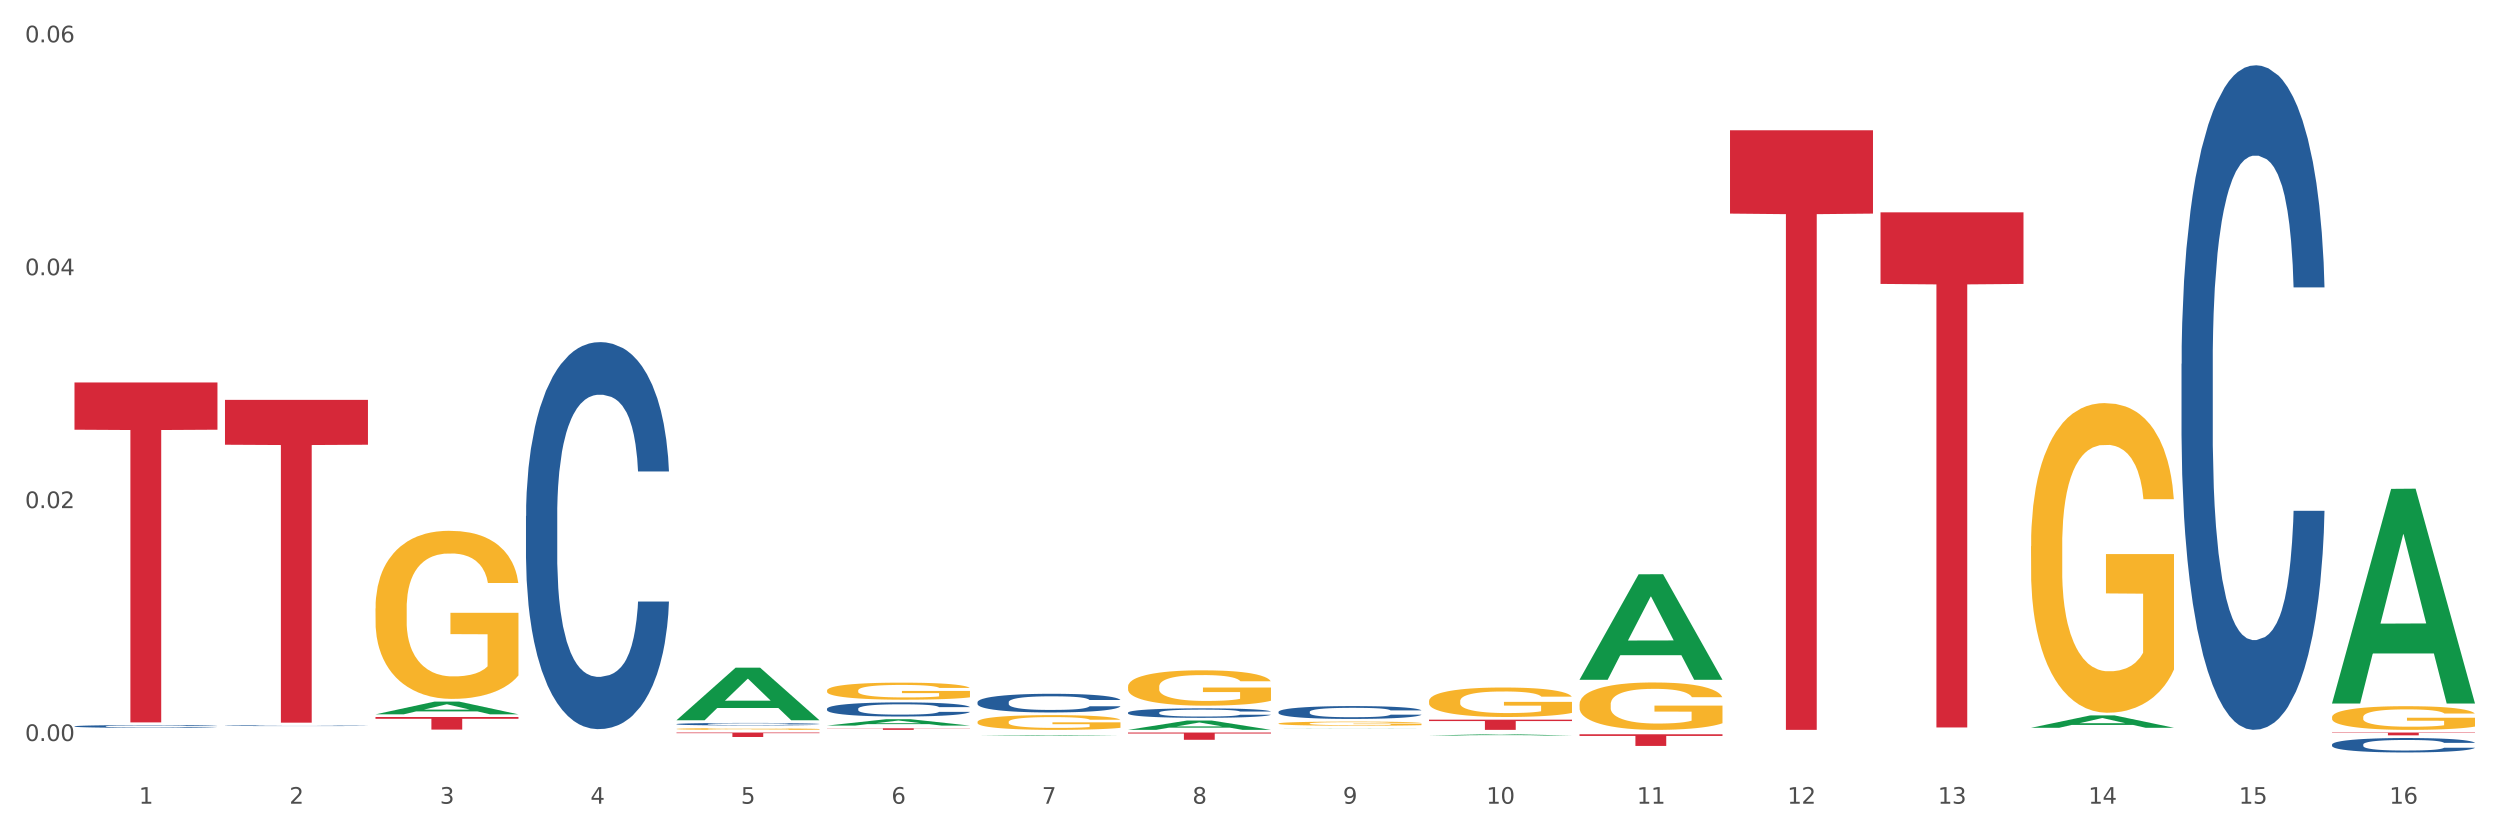 <?xml version="1.0" encoding="utf-8" standalone="no"?>
<!DOCTYPE svg PUBLIC "-//W3C//DTD SVG 1.1//EN"
  "http://www.w3.org/Graphics/SVG/1.1/DTD/svg11.dtd">
<svg xmlns:xlink="http://www.w3.org/1999/xlink" width="1080pt" height="360pt" viewBox="0 0 1080 360" xmlns="http://www.w3.org/2000/svg" version="1.1">
 <rect x="0" y="0" width="1080" height="360" fill="#333333" stroke="none"/>
 <defs>
  <style type="text/css">*{stroke-linejoin: round; stroke-linecap: butt}</style>
 </defs>
 <g id="figure_1">
  <g id="patch_1">
   <path d="M 0 360 
L 1080 360 
L 1080 0 
L 0 0 
z
" style="fill: #ffffff; stroke: #ffffff; stroke-linejoin: miter"/>
  </g>
  <g id="axes_1">
   <g id="matplotlib.axis_1">
    <g id="xtick_1">
     <g id="text_1">
      <!-- 1 -->
      <g style="fill: #4d4d4d" transform="translate(60.004 347.204) scale(0.096 -0.096)">
       <defs>
        <path id="DejaVuSans-31" d="M 794 531 
L 1825 531 
L 1825 4091 
L 703 3866 
L 703 4441 
L 1819 4666 
L 2450 4666 
L 2450 531 
L 3481 531 
L 3481 0 
L 794 0 
L 794 531 
z
" transform="scale(0.016)"/>
       </defs>
       <use xlink:href="#DejaVuSans-31"/>
      </g>
     </g>
    </g>
    <g id="xtick_2">
     <g id="text_2">
      <!-- 2 -->
      <g style="fill: #4d4d4d" transform="translate(125.021 347.204) scale(0.096 -0.096)">
       <defs>
        <path id="DejaVuSans-32" d="M 1228 531 
L 3431 531 
L 3431 0 
L 469 0 
L 469 531 
Q 828 903 1448 1529 
Q 2069 2156 2228 2338 
Q 2531 2678 2651 2914 
Q 2772 3150 2772 3378 
Q 2772 3750 2511 3984 
Q 2250 4219 1831 4219 
Q 1534 4219 1204 4116 
Q 875 4013 500 3803 
L 500 4441 
Q 881 4594 1212 4672 
Q 1544 4750 1819 4750 
Q 2544 4750 2975 4387 
Q 3406 4025 3406 3419 
Q 3406 3131 3298 2873 
Q 3191 2616 2906 2266 
Q 2828 2175 2409 1742 
Q 1991 1309 1228 531 
z
" transform="scale(0.016)"/>
       </defs>
       <use xlink:href="#DejaVuSans-32"/>
      </g>
     </g>
    </g>
    <g id="xtick_3">
     <g id="text_3">
      <!-- 3 -->
      <g style="fill: #4d4d4d" transform="translate(190.039 347.204) scale(0.096 -0.096)">
       <defs>
        <path id="DejaVuSans-33" d="M 2597 2516 
Q 3050 2419 3304 2112 
Q 3559 1806 3559 1356 
Q 3559 666 3084 287 
Q 2609 -91 1734 -91 
Q 1441 -91 1130 -33 
Q 819 25 488 141 
L 488 750 
Q 750 597 1062 519 
Q 1375 441 1716 441 
Q 2309 441 2620 675 
Q 2931 909 2931 1356 
Q 2931 1769 2642 2001 
Q 2353 2234 1838 2234 
L 1294 2234 
L 1294 2753 
L 1863 2753 
Q 2328 2753 2575 2939 
Q 2822 3125 2822 3475 
Q 2822 3834 2567 4026 
Q 2313 4219 1838 4219 
Q 1578 4219 1281 4162 
Q 984 4106 628 3988 
L 628 4550 
Q 988 4650 1302 4700 
Q 1616 4750 1894 4750 
Q 2613 4750 3031 4423 
Q 3450 4097 3450 3541 
Q 3450 3153 3228 2886 
Q 3006 2619 2597 2516 
z
" transform="scale(0.016)"/>
       </defs>
       <use xlink:href="#DejaVuSans-33"/>
      </g>
     </g>
    </g>
    <g id="xtick_4">
     <g id="text_4">
      <!-- 4 -->
      <g style="fill: #4d4d4d" transform="translate(255.056 347.204) scale(0.096 -0.096)">
       <defs>
        <path id="DejaVuSans-34" d="M 2419 4116 
L 825 1625 
L 2419 1625 
L 2419 4116 
z
M 2253 4666 
L 3047 4666 
L 3047 1625 
L 3713 1625 
L 3713 1100 
L 3047 1100 
L 3047 0 
L 2419 0 
L 2419 1100 
L 313 1100 
L 313 1709 
L 2253 4666 
z
" transform="scale(0.016)"/>
       </defs>
       <use xlink:href="#DejaVuSans-34"/>
      </g>
     </g>
    </g>
    <g id="xtick_5">
     <g id="text_5">
      <!-- 5 -->
      <g style="fill: #4d4d4d" transform="translate(320.073 347.204) scale(0.096 -0.096)">
       <defs>
        <path id="DejaVuSans-35" d="M 691 4666 
L 3169 4666 
L 3169 4134 
L 1269 4134 
L 1269 2991 
Q 1406 3038 1543 3061 
Q 1681 3084 1819 3084 
Q 2600 3084 3056 2656 
Q 3513 2228 3513 1497 
Q 3513 744 3044 326 
Q 2575 -91 1722 -91 
Q 1428 -91 1123 -41 
Q 819 9 494 109 
L 494 744 
Q 775 591 1075 516 
Q 1375 441 1709 441 
Q 2250 441 2565 725 
Q 2881 1009 2881 1497 
Q 2881 1984 2565 2268 
Q 2250 2553 1709 2553 
Q 1456 2553 1204 2497 
Q 953 2441 691 2322 
L 691 4666 
z
" transform="scale(0.016)"/>
       </defs>
       <use xlink:href="#DejaVuSans-35"/>
      </g>
     </g>
    </g>
    <g id="xtick_6">
     <g id="text_6">
      <!-- 6 -->
      <g style="fill: #4d4d4d" transform="translate(385.09 347.204) scale(0.096 -0.096)">
       <defs>
        <path id="DejaVuSans-36" d="M 2113 2584 
Q 1688 2584 1439 2293 
Q 1191 2003 1191 1497 
Q 1191 994 1439 701 
Q 1688 409 2113 409 
Q 2538 409 2786 701 
Q 3034 994 3034 1497 
Q 3034 2003 2786 2293 
Q 2538 2584 2113 2584 
z
M 3366 4563 
L 3366 3988 
Q 3128 4100 2886 4159 
Q 2644 4219 2406 4219 
Q 1781 4219 1451 3797 
Q 1122 3375 1075 2522 
Q 1259 2794 1537 2939 
Q 1816 3084 2150 3084 
Q 2853 3084 3261 2657 
Q 3669 2231 3669 1497 
Q 3669 778 3244 343 
Q 2819 -91 2113 -91 
Q 1303 -91 875 529 
Q 447 1150 447 2328 
Q 447 3434 972 4092 
Q 1497 4750 2381 4750 
Q 2619 4750 2861 4703 
Q 3103 4656 3366 4563 
z
" transform="scale(0.016)"/>
       </defs>
       <use xlink:href="#DejaVuSans-36"/>
      </g>
     </g>
    </g>
    <g id="xtick_7">
     <g id="text_7">
      <!-- 7 -->
      <g style="fill: #4d4d4d" transform="translate(450.108 347.204) scale(0.096 -0.096)">
       <defs>
        <path id="DejaVuSans-37" d="M 525 4666 
L 3525 4666 
L 3525 4397 
L 1831 0 
L 1172 0 
L 2766 4134 
L 525 4134 
L 525 4666 
z
" transform="scale(0.016)"/>
       </defs>
       <use xlink:href="#DejaVuSans-37"/>
      </g>
     </g>
    </g>
    <g id="xtick_8">
     <g id="text_8">
      <!-- 8 -->
      <g style="fill: #4d4d4d" transform="translate(515.125 347.204) scale(0.096 -0.096)">
       <defs>
        <path id="DejaVuSans-38" d="M 2034 2216 
Q 1584 2216 1326 1975 
Q 1069 1734 1069 1313 
Q 1069 891 1326 650 
Q 1584 409 2034 409 
Q 2484 409 2743 651 
Q 3003 894 3003 1313 
Q 3003 1734 2745 1975 
Q 2488 2216 2034 2216 
z
M 1403 2484 
Q 997 2584 770 2862 
Q 544 3141 544 3541 
Q 544 4100 942 4425 
Q 1341 4750 2034 4750 
Q 2731 4750 3128 4425 
Q 3525 4100 3525 3541 
Q 3525 3141 3298 2862 
Q 3072 2584 2669 2484 
Q 3125 2378 3379 2068 
Q 3634 1759 3634 1313 
Q 3634 634 3220 271 
Q 2806 -91 2034 -91 
Q 1263 -91 848 271 
Q 434 634 434 1313 
Q 434 1759 690 2068 
Q 947 2378 1403 2484 
z
M 1172 3481 
Q 1172 3119 1398 2916 
Q 1625 2713 2034 2713 
Q 2441 2713 2670 2916 
Q 2900 3119 2900 3481 
Q 2900 3844 2670 4047 
Q 2441 4250 2034 4250 
Q 1625 4250 1398 4047 
Q 1172 3844 1172 3481 
z
" transform="scale(0.016)"/>
       </defs>
       <use xlink:href="#DejaVuSans-38"/>
      </g>
     </g>
    </g>
    <g id="xtick_9">
     <g id="text_9">
      <!-- 9 -->
      <g style="fill: #4d4d4d" transform="translate(580.142 347.204) scale(0.096 -0.096)">
       <defs>
        <path id="DejaVuSans-39" d="M 703 97 
L 703 672 
Q 941 559 1184 500 
Q 1428 441 1663 441 
Q 2288 441 2617 861 
Q 2947 1281 2994 2138 
Q 2813 1869 2534 1725 
Q 2256 1581 1919 1581 
Q 1219 1581 811 2004 
Q 403 2428 403 3163 
Q 403 3881 828 4315 
Q 1253 4750 1959 4750 
Q 2769 4750 3195 4129 
Q 3622 3509 3622 2328 
Q 3622 1225 3098 567 
Q 2575 -91 1691 -91 
Q 1453 -91 1209 -44 
Q 966 3 703 97 
z
M 1959 2075 
Q 2384 2075 2632 2365 
Q 2881 2656 2881 3163 
Q 2881 3666 2632 3958 
Q 2384 4250 1959 4250 
Q 1534 4250 1286 3958 
Q 1038 3666 1038 3163 
Q 1038 2656 1286 2365 
Q 1534 2075 1959 2075 
z
" transform="scale(0.016)"/>
       </defs>
       <use xlink:href="#DejaVuSans-39"/>
      </g>
     </g>
    </g>
    <g id="xtick_10">
     <g id="text_10">
      <!-- 10 -->
      <g style="fill: #4d4d4d" transform="translate(642.105 347.204) scale(0.096 -0.096)">
       <defs>
        <path id="DejaVuSans-30" d="M 2034 4250 
Q 1547 4250 1301 3770 
Q 1056 3291 1056 2328 
Q 1056 1369 1301 889 
Q 1547 409 2034 409 
Q 2525 409 2770 889 
Q 3016 1369 3016 2328 
Q 3016 3291 2770 3770 
Q 2525 4250 2034 4250 
z
M 2034 4750 
Q 2819 4750 3233 4129 
Q 3647 3509 3647 2328 
Q 3647 1150 3233 529 
Q 2819 -91 2034 -91 
Q 1250 -91 836 529 
Q 422 1150 422 2328 
Q 422 3509 836 4129 
Q 1250 4750 2034 4750 
z
" transform="scale(0.016)"/>
       </defs>
       <use xlink:href="#DejaVuSans-31"/>
       <use xlink:href="#DejaVuSans-30" transform="translate(63.623 0)"/>
      </g>
     </g>
    </g>
    <g id="xtick_11">
     <g id="text_11">
      <!-- 11 -->
      <g style="fill: #4d4d4d" transform="translate(707.123 347.204) scale(0.096 -0.096)">
       <use xlink:href="#DejaVuSans-31"/>
       <use xlink:href="#DejaVuSans-31" transform="translate(63.623 0)"/>
      </g>
     </g>
    </g>
    <g id="xtick_12">
     <g id="text_12">
      <!-- 12 -->
      <g style="fill: #4d4d4d" transform="translate(772.14 347.204) scale(0.096 -0.096)">
       <use xlink:href="#DejaVuSans-31"/>
       <use xlink:href="#DejaVuSans-32" transform="translate(63.623 0)"/>
      </g>
     </g>
    </g>
    <g id="xtick_13">
     <g id="text_13">
      <!-- 13 -->
      <g style="fill: #4d4d4d" transform="translate(837.157 347.204) scale(0.096 -0.096)">
       <use xlink:href="#DejaVuSans-31"/>
       <use xlink:href="#DejaVuSans-33" transform="translate(63.623 0)"/>
      </g>
     </g>
    </g>
    <g id="xtick_14">
     <g id="text_14">
      <!-- 14 -->
      <g style="fill: #4d4d4d" transform="translate(902.174 347.204) scale(0.096 -0.096)">
       <use xlink:href="#DejaVuSans-31"/>
       <use xlink:href="#DejaVuSans-34" transform="translate(63.623 0)"/>
      </g>
     </g>
    </g>
    <g id="xtick_15">
     <g id="text_15">
      <!-- 15 -->
      <g style="fill: #4d4d4d" transform="translate(967.192 347.204) scale(0.096 -0.096)">
       <use xlink:href="#DejaVuSans-31"/>
       <use xlink:href="#DejaVuSans-35" transform="translate(63.623 0)"/>
      </g>
     </g>
    </g>
    <g id="xtick_16">
     <g id="text_16">
      <!-- 16 -->
      <g style="fill: #4d4d4d" transform="translate(1032.209 347.204) scale(0.096 -0.096)">
       <use xlink:href="#DejaVuSans-31"/>
       <use xlink:href="#DejaVuSans-36" transform="translate(63.623 0)"/>
      </g>
     </g>
    </g>
    <g id="xtick_17"/>
    <g id="xtick_18"/>
    <g id="xtick_19"/>
    <g id="xtick_20"/>
    <g id="xtick_21"/>
    <g id="xtick_22"/>
    <g id="xtick_23"/>
    <g id="xtick_24"/>
    <g id="xtick_25"/>
    <g id="xtick_26"/>
    <g id="xtick_27"/>
    <g id="xtick_28"/>
    <g id="xtick_29"/>
    <g id="xtick_30"/>
    <g id="xtick_31"/>
   </g>
   <g id="matplotlib.axis_2">
    <g id="ytick_1">
     <g id="text_17">
      <!-- 0.00 -->
      <g style="fill: #4d4d4d" transform="translate(10.8 320.108) scale(0.096 -0.096)">
       <defs>
        <path id="DejaVuSans-2e" d="M 684 794 
L 1344 794 
L 1344 0 
L 684 0 
L 684 794 
z
" transform="scale(0.016)"/>
       </defs>
       <use xlink:href="#DejaVuSans-30"/>
       <use xlink:href="#DejaVuSans-2e" transform="translate(63.623 0)"/>
       <use xlink:href="#DejaVuSans-30" transform="translate(95.41 0)"/>
       <use xlink:href="#DejaVuSans-30" transform="translate(159.033 0)"/>
      </g>
     </g>
    </g>
    <g id="ytick_2">
     <g id="text_18">
      <!-- 0.02 -->
      <g style="fill: #4d4d4d" transform="translate(10.8 219.502) scale(0.096 -0.096)">
       <use xlink:href="#DejaVuSans-30"/>
       <use xlink:href="#DejaVuSans-2e" transform="translate(63.623 0)"/>
       <use xlink:href="#DejaVuSans-30" transform="translate(95.41 0)"/>
       <use xlink:href="#DejaVuSans-32" transform="translate(159.033 0)"/>
      </g>
     </g>
    </g>
    <g id="ytick_3">
     <g id="text_19">
      <!-- 0.04 -->
      <g style="fill: #4d4d4d" transform="translate(10.8 118.896) scale(0.096 -0.096)">
       <use xlink:href="#DejaVuSans-30"/>
       <use xlink:href="#DejaVuSans-2e" transform="translate(63.623 0)"/>
       <use xlink:href="#DejaVuSans-30" transform="translate(95.41 0)"/>
       <use xlink:href="#DejaVuSans-34" transform="translate(159.033 0)"/>
      </g>
     </g>
    </g>
    <g id="ytick_4">
     <g id="text_20">
      <!-- 0.06 -->
      <g style="fill: #4d4d4d" transform="translate(10.8 18.289) scale(0.096 -0.096)">
       <use xlink:href="#DejaVuSans-30"/>
       <use xlink:href="#DejaVuSans-2e" transform="translate(63.623 0)"/>
       <use xlink:href="#DejaVuSans-30" transform="translate(95.41 0)"/>
       <use xlink:href="#DejaVuSans-36" transform="translate(159.033 0)"/>
      </g>
     </g>
    </g>
    <g id="ytick_5"/>
    <g id="ytick_6"/>
    <g id="ytick_7"/>
   </g>
   <g id="PolyCollection_1">
    <path d="M 162.209 308.591 
L 162.273 308.586 
L 187.744 303.086 
L 198.314 303.081 
L 223.976 308.601 
L 211.75 308.601 
L 206.21 307.316 
L 179.912 307.316 
L 179.721 307.336 
L 174.372 308.601 
L 162.209 308.601 
L 162.209 308.591 
L 183.223 306.549 
L 202.899 306.543 
L 193.156 304.258 
L 193.029 304.247 
L 192.902 304.263 
L 183.159 306.543 
L 183.223 306.549 
L 162.209 308.591 
z
" clip-path="url(#p013f143add)" style="fill: #109648"/>
    <path d="M 747.365 56.279 
L 809.131 56.279 
L 809.131 92.276 
L 784.834 92.519 
L 784.834 315.308 
L 771.515 315.308 
L 771.515 92.519 
L 747.365 92.276 
L 747.365 56.523 
L 747.365 56.279 
z
" clip-path="url(#p013f143add)" style="fill: #d62839"/>
    <path d="M 682.347 317.209 
L 744.114 317.209 
L 744.114 317.909 
L 719.817 317.913 
L 719.817 322.242 
L 706.498 322.242 
L 706.498 317.913 
L 682.347 317.909 
L 682.347 317.214 
L 682.347 317.209 
z
" clip-path="url(#p013f143add)" style="fill: #d62839"/>
    <path d="M 617.33 310.894 
L 679.097 310.894 
L 679.097 311.508 
L 654.8 311.512 
L 654.8 315.308 
L 641.481 315.308 
L 641.481 311.512 
L 617.33 311.508 
L 617.33 310.899 
L 617.33 310.894 
z
" clip-path="url(#p013f143add)" style="fill: #d62839"/>
    <path d="M 487.296 316.461 
L 549.062 316.461 
L 549.062 316.898 
L 524.765 316.901 
L 524.765 319.604 
L 511.446 319.604 
L 511.446 316.901 
L 487.296 316.898 
L 487.296 316.464 
L 487.296 316.461 
z
" clip-path="url(#p013f143add)" style="fill: #d62839"/>
    <path d="M 357.261 314.607 
L 419.028 314.607 
L 419.028 314.704 
L 394.731 314.705 
L 394.731 315.308 
L 381.412 315.308 
L 381.412 314.705 
L 357.261 314.704 
L 357.261 314.608 
L 357.261 314.607 
z
" clip-path="url(#p013f143add)" style="fill: #d62839"/>
    <path d="M 162.209 262.864 
L 162.282 262.797 
L 162.282 260.41 
L 162.428 258.354 
L 163.157 253.38 
L 164.251 249.268 
L 165.054 247.079 
L 165.856 245.288 
L 166.804 243.498 
L 167.97 241.641 
L 170.085 238.921 
L 171.398 237.528 
L 173.002 236.069 
L 175.919 233.947 
L 178.034 232.753 
L 180.222 231.758 
L 183.795 230.565 
L 186.128 230.034 
L 188.608 229.636 
L 191.598 229.371 
L 193.858 229.304 
L 198.817 229.503 
L 203.047 230.1 
L 205.089 230.565 
L 207.714 231.36 
L 209.099 231.891 
L 211.36 232.952 
L 213.694 234.345 
L 215.298 235.539 
L 217.704 237.794 
L 219.528 240.049 
L 221.205 242.834 
L 222.08 244.758 
L 222.736 246.548 
L 223.32 248.604 
L 223.903 251.854 
L 210.777 251.854 
L 210.266 249.533 
L 209.464 247.344 
L 208.297 245.222 
L 207.276 243.895 
L 205.526 242.237 
L 203.922 241.176 
L 202.245 240.38 
L 200.203 239.717 
L 198.598 239.386 
L 196.338 239.12 
L 191.889 239.187 
L 188.9 239.717 
L 186.858 240.38 
L 185.545 240.977 
L 184.378 241.641 
L 183.066 242.569 
L 181.534 243.962 
L 180.44 245.222 
L 179.347 246.814 
L 178.471 248.405 
L 177.669 250.262 
L 177.013 252.252 
L 176.503 254.308 
L 176.065 256.828 
L 175.7 261.007 
L 175.7 270.093 
L 175.846 272.149 
L 176.211 274.868 
L 176.648 276.924 
L 177.378 279.378 
L 178.034 281.036 
L 179.274 283.424 
L 180.659 285.414 
L 181.753 286.674 
L 182.847 287.735 
L 184.743 289.194 
L 186.858 290.388 
L 188.681 291.117 
L 191.16 291.781 
L 192.837 292.046 
L 194.296 292.179 
L 197.869 292.179 
L 200.422 291.98 
L 203.266 291.515 
L 205.453 290.918 
L 207.276 290.189 
L 209.318 288.995 
L 210.631 287.868 
L 210.631 274.006 
L 194.588 273.94 
L 194.588 264.721 
L 223.976 264.721 
L 223.976 291.781 
L 222.736 293.173 
L 221.351 294.433 
L 219.892 295.561 
L 217.704 296.954 
L 215.079 298.28 
L 212.746 299.209 
L 210.266 300.005 
L 207.349 300.734 
L 203.557 301.397 
L 201.224 301.663 
L 198.307 301.862 
L 194.879 301.928 
L 191.889 301.795 
L 188.972 301.464 
L 185.91 300.867 
L 182.92 300.005 
L 180.659 299.142 
L 178.399 298.081 
L 175.992 296.688 
L 174.096 295.362 
L 172.638 294.168 
L 171.033 292.643 
L 169.283 290.653 
L 167.97 288.862 
L 166.804 287.005 
L 165.564 284.618 
L 164.689 282.562 
L 163.814 279.975 
L 163.303 278.052 
L 162.72 275.067 
L 162.282 270.889 
L 162.209 262.864 
z
" clip-path="url(#p013f143add)" style="fill: #f7b32b"/>
    <path d="M 162.209 309.754 
L 223.976 309.754 
L 223.976 310.509 
L 199.679 310.514 
L 199.679 315.183 
L 186.36 315.183 
L 186.36 310.514 
L 162.209 310.509 
L 162.209 309.759 
L 162.209 309.754 
z
" clip-path="url(#p013f143add)" style="fill: #d62839"/>
    <path d="M 97.192 172.75 
L 158.959 172.75 
L 158.959 192.126 
L 134.662 192.257 
L 134.662 312.182 
L 121.343 312.182 
L 121.343 192.257 
L 97.192 192.126 
L 97.192 172.881 
L 97.192 172.75 
z
" clip-path="url(#p013f143add)" style="fill: #d62839"/>
    <path d="M 32.175 165.225 
L 93.941 165.225 
L 93.941 185.633 
L 69.645 185.771 
L 69.645 312.084 
L 56.325 312.084 
L 56.325 185.771 
L 32.175 185.633 
L 32.175 165.363 
L 32.175 165.225 
z
" clip-path="url(#p013f143add)" style="fill: #d62839"/>
    <path d="M 32.175 313.769 
L 32.248 313.768 
L 32.248 313.738 
L 32.467 313.697 
L 33.27 313.621 
L 34.292 313.564 
L 36.045 313.497 
L 36.994 313.469 
L 38.235 313.437 
L 40.79 313.387 
L 43.711 313.343 
L 45.755 313.32 
L 47.288 313.304 
L 50.72 313.277 
L 52.691 313.266 
L 54.735 313.256 
L 56.487 313.249 
L 59.408 313.242 
L 61.744 313.239 
L 64.445 313.237 
L 66.709 313.239 
L 69.702 313.243 
L 74.083 313.256 
L 75.762 313.263 
L 78.025 313.276 
L 80.362 313.294 
L 82.26 313.311 
L 84.45 313.336 
L 86.713 313.368 
L 88.904 313.409 
L 90.437 313.447 
L 91.678 313.487 
L 92.773 313.536 
L 93.576 313.589 
L 93.941 313.633 
L 80.581 313.633 
L 80.216 313.593 
L 79.485 313.55 
L 78.755 313.521 
L 77.952 313.497 
L 76.711 313.47 
L 75.616 313.453 
L 73.791 313.432 
L 72.111 313.419 
L 70.724 313.411 
L 69.045 313.405 
L 65.468 313.398 
L 62.912 313.398 
L 61.306 313.401 
L 59.335 313.406 
L 57.655 313.414 
L 55.684 313.427 
L 54.151 313.441 
L 52.618 313.459 
L 51.742 313.472 
L 50.427 313.496 
L 49.551 313.515 
L 48.383 313.549 
L 47.726 313.572 
L 46.558 313.634 
L 46.047 313.679 
L 45.828 313.711 
L 45.682 313.745 
L 45.682 313.914 
L 46.12 313.989 
L 46.485 314.022 
L 47.069 314.059 
L 48.164 314.106 
L 49.77 314.153 
L 51.45 314.186 
L 52.837 314.207 
L 54.151 314.222 
L 55.465 314.234 
L 57.071 314.244 
L 58.386 314.251 
L 60.357 314.257 
L 62.693 314.261 
L 64.518 314.261 
L 68.242 314.255 
L 69.921 314.25 
L 71.527 314.242 
L 73.28 314.23 
L 74.667 314.217 
L 75.47 314.208 
L 76.784 314.187 
L 77.806 314.166 
L 78.682 314.141 
L 79.266 314.119 
L 79.923 314.087 
L 80.435 314.05 
L 80.581 314.031 
L 93.941 314.031 
L 93.649 314.069 
L 93.138 314.107 
L 92.116 314.158 
L 91.313 314.187 
L 90.072 314.223 
L 88.758 314.253 
L 86.932 314.287 
L 85.253 314.311 
L 83.501 314.333 
L 81.603 314.353 
L 78.171 314.38 
L 76.93 314.387 
L 74.302 314.4 
L 72.257 314.408 
L 69.264 314.415 
L 66.198 314.42 
L 62.985 314.421 
L 60.138 314.418 
L 56.998 314.412 
L 55.027 314.405 
L 52.837 314.396 
L 50.281 314.381 
L 47.872 314.362 
L 45.609 314.341 
L 43.492 314.316 
L 41.52 314.288 
L 38.965 314.241 
L 37.067 314.196 
L 35.679 314.154 
L 34.73 314.118 
L 33.781 314.073 
L 33.27 314.041 
L 32.467 313.966 
L 32.175 313.895 
L 32.175 313.769 
z
" clip-path="url(#p013f143add)" style="fill: #255c99"/>
    <path d="M 97.192 313.487 
L 97.265 313.487 
L 97.265 313.478 
L 97.484 313.466 
L 98.287 313.445 
L 99.31 313.428 
L 101.062 313.409 
L 102.011 313.401 
L 103.252 313.392 
L 105.807 313.378 
L 108.728 313.366 
L 110.772 313.359 
L 112.305 313.354 
L 115.737 313.347 
L 117.708 313.343 
L 119.752 313.341 
L 121.505 313.339 
L 124.425 313.337 
L 126.761 313.336 
L 129.463 313.335 
L 131.726 313.336 
L 134.719 313.337 
L 139.1 313.341 
L 140.779 313.343 
L 143.042 313.346 
L 145.379 313.351 
L 147.277 313.356 
L 149.467 313.363 
L 151.731 313.373 
L 153.921 313.384 
L 155.454 313.395 
L 156.695 313.407 
L 157.79 313.42 
L 158.594 313.436 
L 158.959 313.448 
L 145.598 313.448 
L 145.233 313.437 
L 144.503 313.424 
L 143.773 313.416 
L 142.969 313.409 
L 141.728 313.402 
L 140.633 313.397 
L 138.808 313.391 
L 137.129 313.387 
L 135.741 313.385 
L 134.062 313.383 
L 130.485 313.381 
L 127.929 313.381 
L 126.323 313.382 
L 124.352 313.383 
L 122.673 313.386 
L 120.701 313.389 
L 119.168 313.393 
L 117.635 313.399 
L 116.759 313.402 
L 115.445 313.409 
L 114.569 313.415 
L 113.4 313.424 
L 112.743 313.431 
L 111.575 313.449 
L 111.064 313.461 
L 110.845 313.47 
L 110.699 313.48 
L 110.699 313.528 
L 111.137 313.55 
L 111.502 313.559 
L 112.086 313.57 
L 113.181 313.583 
L 114.788 313.597 
L 116.467 313.606 
L 117.854 313.612 
L 119.168 313.616 
L 120.482 313.62 
L 122.089 313.623 
L 123.403 313.625 
L 125.374 313.626 
L 127.71 313.627 
L 129.536 313.627 
L 133.259 313.626 
L 134.938 313.624 
L 136.545 313.622 
L 138.297 313.619 
L 139.684 313.615 
L 140.487 313.612 
L 141.801 313.606 
L 142.823 313.6 
L 143.7 313.593 
L 144.284 313.587 
L 144.941 313.578 
L 145.452 313.567 
L 145.598 313.562 
L 158.959 313.562 
L 158.667 313.573 
L 158.156 313.584 
L 157.133 313.598 
L 156.33 313.606 
L 155.089 313.617 
L 153.775 313.625 
L 151.95 313.635 
L 150.27 313.642 
L 148.518 313.648 
L 146.62 313.654 
L 143.188 313.661 
L 141.947 313.664 
L 139.319 313.667 
L 137.275 313.669 
L 134.281 313.672 
L 131.215 313.673 
L 128.002 313.673 
L 125.155 313.672 
L 122.016 313.671 
L 120.044 313.669 
L 117.854 313.666 
L 115.299 313.662 
L 112.889 313.656 
L 110.626 313.65 
L 108.509 313.643 
L 106.538 313.635 
L 103.982 313.622 
L 102.084 313.609 
L 100.697 313.597 
L 99.748 313.587 
L 98.798 313.574 
L 98.287 313.565 
L 97.484 313.543 
L 97.192 313.523 
L 97.192 313.487 
z
" clip-path="url(#p013f143add)" style="fill: #255c99"/>
    <path d="M 227.227 222.917 
L 227.3 222.764 
L 227.3 218.488 
L 227.519 212.686 
L 228.322 201.997 
L 229.344 193.904 
L 231.096 184.437 
L 232.045 180.467 
L 233.287 176.039 
L 235.842 168.862 
L 238.762 162.754 
L 240.807 159.395 
L 242.34 157.257 
L 245.771 153.44 
L 247.743 151.76 
L 249.787 150.386 
L 251.539 149.469 
L 254.459 148.401 
L 256.796 147.942 
L 259.497 147.79 
L 261.76 147.942 
L 264.754 148.553 
L 269.134 150.386 
L 270.814 151.454 
L 273.077 153.287 
L 275.413 155.73 
L 277.312 158.173 
L 279.502 161.685 
L 281.765 166.266 
L 283.955 172.069 
L 285.489 177.413 
L 286.73 183.063 
L 287.825 189.934 
L 288.628 197.416 
L 288.993 203.677 
L 275.632 203.677 
L 275.267 198.027 
L 274.537 191.919 
L 273.807 187.796 
L 273.004 184.437 
L 271.763 180.62 
L 270.668 178.176 
L 268.842 175.275 
L 267.163 173.443 
L 265.776 172.374 
L 264.097 171.458 
L 260.519 170.542 
L 257.964 170.542 
L 256.358 170.847 
L 254.386 171.61 
L 252.707 172.679 
L 250.736 174.512 
L 249.203 176.497 
L 247.669 179.093 
L 246.793 180.925 
L 245.479 184.284 
L 244.603 187.033 
L 243.435 191.766 
L 242.778 195.126 
L 241.61 203.829 
L 241.099 210.243 
L 240.88 214.671 
L 240.734 219.557 
L 240.734 243.378 
L 241.172 254.067 
L 241.537 258.648 
L 242.121 263.839 
L 243.216 270.558 
L 244.822 277.124 
L 246.501 281.857 
L 247.889 284.759 
L 249.203 286.896 
L 250.517 288.576 
L 252.123 290.103 
L 253.437 291.019 
L 255.409 291.935 
L 257.745 292.393 
L 259.57 292.393 
L 263.294 291.63 
L 264.973 290.867 
L 266.579 289.798 
L 268.331 288.118 
L 269.718 286.286 
L 270.522 284.911 
L 271.836 282.01 
L 272.858 278.956 
L 273.734 275.444 
L 274.318 272.39 
L 274.975 267.809 
L 275.486 262.618 
L 275.632 259.869 
L 288.993 259.869 
L 288.701 265.366 
L 288.19 270.711 
L 287.168 277.887 
L 286.365 282.01 
L 285.124 287.049 
L 283.809 291.325 
L 281.984 296.058 
L 280.305 299.57 
L 278.553 302.624 
L 276.654 305.373 
L 273.223 309.19 
L 271.982 310.259 
L 269.353 312.091 
L 267.309 313.16 
L 264.316 314.229 
L 261.249 314.84 
L 258.037 314.993 
L 255.19 314.687 
L 252.05 313.771 
L 250.079 312.855 
L 247.889 311.481 
L 245.333 309.343 
L 242.924 306.747 
L 240.661 303.693 
L 238.543 300.181 
L 236.572 296.211 
L 234.017 289.645 
L 232.118 283.232 
L 230.731 277.277 
L 229.782 272.238 
L 228.833 265.824 
L 228.322 261.396 
L 227.519 250.707 
L 227.227 240.782 
L 227.227 222.917 
z
" clip-path="url(#p013f143add)" style="fill: #255c99"/>
    <path d="M 292.244 312.8 
L 292.317 312.799 
L 292.317 312.771 
L 292.536 312.733 
L 293.339 312.663 
L 294.361 312.611 
L 296.113 312.549 
L 297.063 312.523 
L 298.304 312.494 
L 300.859 312.447 
L 303.78 312.408 
L 305.824 312.386 
L 307.357 312.372 
L 310.788 312.347 
L 312.76 312.336 
L 314.804 312.327 
L 316.556 312.321 
L 319.477 312.314 
L 321.813 312.311 
L 324.514 312.31 
L 326.778 312.311 
L 329.771 312.315 
L 334.152 312.327 
L 335.831 312.334 
L 338.094 312.346 
L 340.431 312.362 
L 342.329 312.378 
L 344.519 312.401 
L 346.782 312.43 
L 348.973 312.468 
L 350.506 312.503 
L 351.747 312.54 
L 352.842 312.585 
L 353.645 312.634 
L 354.01 312.674 
L 340.65 312.674 
L 340.284 312.638 
L 339.554 312.598 
L 338.824 312.571 
L 338.021 312.549 
L 336.78 312.524 
L 335.685 312.508 
L 333.86 312.489 
L 332.18 312.477 
L 330.793 312.47 
L 329.114 312.464 
L 325.536 312.458 
L 322.981 312.458 
L 321.375 312.46 
L 319.404 312.465 
L 317.724 312.472 
L 315.753 312.484 
L 314.22 312.497 
L 312.687 312.514 
L 311.811 312.526 
L 310.496 312.548 
L 309.62 312.566 
L 308.452 312.597 
L 307.795 312.619 
L 306.627 312.675 
L 306.116 312.717 
L 305.897 312.746 
L 305.751 312.778 
L 305.751 312.933 
L 306.189 313.003 
L 306.554 313.033 
L 307.138 313.067 
L 308.233 313.111 
L 309.839 313.153 
L 311.519 313.184 
L 312.906 313.203 
L 314.22 313.217 
L 315.534 313.228 
L 317.14 313.238 
L 318.455 313.244 
L 320.426 313.25 
L 322.762 313.253 
L 324.587 313.253 
L 328.311 313.248 
L 329.99 313.243 
L 331.596 313.236 
L 333.349 313.225 
L 334.736 313.213 
L 335.539 313.204 
L 336.853 313.185 
L 337.875 313.165 
L 338.751 313.142 
L 339.335 313.122 
L 339.992 313.093 
L 340.504 313.059 
L 340.65 313.041 
L 354.01 313.041 
L 353.718 313.077 
L 353.207 313.112 
L 352.185 313.158 
L 351.382 313.185 
L 350.141 313.218 
L 348.827 313.246 
L 347.001 313.277 
L 345.322 313.3 
L 343.57 313.32 
L 341.672 313.338 
L 338.24 313.362 
L 336.999 313.369 
L 334.371 313.381 
L 332.326 313.388 
L 329.333 313.395 
L 326.267 313.399 
L 323.054 313.4 
L 320.207 313.398 
L 317.067 313.392 
L 315.096 313.386 
L 312.906 313.377 
L 310.35 313.363 
L 307.941 313.347 
L 305.678 313.327 
L 303.561 313.304 
L 301.589 313.278 
L 299.034 313.235 
L 297.136 313.193 
L 295.748 313.154 
L 294.799 313.121 
L 293.85 313.08 
L 293.339 313.051 
L 292.536 312.981 
L 292.244 312.916 
L 292.244 312.8 
z
" clip-path="url(#p013f143add)" style="fill: #255c99"/>
    <path d="M 812.382 91.726 
L 874.148 91.726 
L 874.148 122.65 
L 849.852 122.859 
L 849.852 314.253 
L 836.532 314.253 
L 836.532 122.859 
L 812.382 122.65 
L 812.382 91.935 
L 812.382 91.726 
z
" clip-path="url(#p013f143add)" style="fill: #d62839"/>
    <path d="M 357.261 306.176 
L 357.334 306.17 
L 357.334 306.014 
L 357.553 305.802 
L 358.356 305.411 
L 359.378 305.115 
L 361.131 304.769 
L 362.08 304.624 
L 363.321 304.462 
L 365.876 304.199 
L 368.797 303.976 
L 370.841 303.853 
L 372.374 303.775 
L 375.806 303.635 
L 377.777 303.574 
L 379.821 303.524 
L 381.574 303.49 
L 384.494 303.451 
L 386.83 303.434 
L 389.532 303.429 
L 391.795 303.434 
L 394.788 303.457 
L 399.169 303.524 
L 400.848 303.563 
L 403.111 303.63 
L 405.448 303.719 
L 407.346 303.809 
L 409.536 303.937 
L 411.8 304.104 
L 413.99 304.317 
L 415.523 304.512 
L 416.764 304.719 
L 417.859 304.97 
L 418.663 305.243 
L 419.028 305.472 
L 405.667 305.472 
L 405.302 305.266 
L 404.572 305.042 
L 403.842 304.892 
L 403.038 304.769 
L 401.797 304.629 
L 400.702 304.54 
L 398.877 304.434 
L 397.198 304.367 
L 395.81 304.328 
L 394.131 304.294 
L 390.554 304.261 
L 387.998 304.261 
L 386.392 304.272 
L 384.421 304.3 
L 382.742 304.339 
L 380.77 304.406 
L 379.237 304.478 
L 377.704 304.573 
L 376.828 304.64 
L 375.514 304.763 
L 374.638 304.864 
L 373.469 305.037 
L 372.812 305.16 
L 371.644 305.478 
L 371.133 305.712 
L 370.914 305.874 
L 370.768 306.053 
L 370.768 306.924 
L 371.206 307.315 
L 371.571 307.482 
L 372.155 307.672 
L 373.25 307.918 
L 374.857 308.158 
L 376.536 308.331 
L 377.923 308.437 
L 379.237 308.515 
L 380.551 308.576 
L 382.158 308.632 
L 383.472 308.666 
L 385.443 308.699 
L 387.779 308.716 
L 389.605 308.716 
L 393.328 308.688 
L 395.007 308.66 
L 396.614 308.621 
L 398.366 308.56 
L 399.753 308.493 
L 400.556 308.442 
L 401.87 308.336 
L 402.892 308.225 
L 403.769 308.096 
L 404.353 307.985 
L 405.01 307.817 
L 405.521 307.627 
L 405.667 307.527 
L 419.028 307.527 
L 418.736 307.728 
L 418.224 307.923 
L 417.202 308.186 
L 416.399 308.336 
L 415.158 308.521 
L 413.844 308.677 
L 412.019 308.85 
L 410.339 308.978 
L 408.587 309.09 
L 406.689 309.191 
L 403.257 309.33 
L 402.016 309.369 
L 399.388 309.436 
L 397.344 309.475 
L 394.35 309.514 
L 391.284 309.537 
L 388.071 309.542 
L 385.224 309.531 
L 382.085 309.498 
L 380.113 309.464 
L 377.923 309.414 
L 375.368 309.336 
L 372.958 309.241 
L 370.695 309.129 
L 368.578 309.001 
L 366.606 308.856 
L 364.051 308.616 
L 362.153 308.381 
L 360.766 308.163 
L 359.817 307.979 
L 358.867 307.745 
L 358.356 307.583 
L 357.553 307.192 
L 357.261 306.829 
L 357.261 306.176 
z
" clip-path="url(#p013f143add)" style="fill: #255c99"/>
    <path d="M 487.296 307.846 
L 487.369 307.842 
L 487.369 307.737 
L 487.588 307.595 
L 488.391 307.332 
L 489.413 307.134 
L 491.165 306.901 
L 492.114 306.804 
L 493.356 306.695 
L 495.911 306.519 
L 498.831 306.369 
L 500.876 306.286 
L 502.409 306.234 
L 505.84 306.14 
L 507.811 306.099 
L 509.856 306.065 
L 511.608 306.043 
L 514.528 306.016 
L 516.865 306.005 
L 519.566 306.001 
L 521.829 306.005 
L 524.823 306.02 
L 529.203 306.065 
L 530.883 306.091 
L 533.146 306.136 
L 535.482 306.196 
L 537.38 306.256 
L 539.571 306.343 
L 541.834 306.455 
L 544.024 306.598 
L 545.558 306.729 
L 546.799 306.867 
L 547.894 307.036 
L 548.697 307.22 
L 549.062 307.374 
L 535.701 307.374 
L 535.336 307.235 
L 534.606 307.085 
L 533.876 306.984 
L 533.073 306.901 
L 531.832 306.807 
L 530.737 306.748 
L 528.911 306.676 
L 527.232 306.631 
L 525.845 306.605 
L 524.166 306.583 
L 520.588 306.56 
L 518.033 306.56 
L 516.427 306.568 
L 514.455 306.586 
L 512.776 306.613 
L 510.805 306.658 
L 509.272 306.706 
L 507.738 306.77 
L 506.862 306.815 
L 505.548 306.897 
L 504.672 306.965 
L 503.504 307.081 
L 502.847 307.164 
L 501.679 307.377 
L 501.168 307.535 
L 500.949 307.644 
L 500.803 307.764 
L 500.803 308.348 
L 501.241 308.611 
L 501.606 308.723 
L 502.19 308.851 
L 503.285 309.016 
L 504.891 309.177 
L 506.57 309.293 
L 507.957 309.365 
L 509.272 309.417 
L 510.586 309.458 
L 512.192 309.496 
L 513.506 309.518 
L 515.478 309.541 
L 517.814 309.552 
L 519.639 309.552 
L 523.363 309.533 
L 525.042 309.515 
L 526.648 309.488 
L 528.4 309.447 
L 529.787 309.402 
L 530.591 309.368 
L 531.905 309.297 
L 532.927 309.222 
L 533.803 309.136 
L 534.387 309.061 
L 535.044 308.948 
L 535.555 308.821 
L 535.701 308.753 
L 549.062 308.753 
L 548.77 308.888 
L 548.259 309.02 
L 547.237 309.196 
L 546.434 309.297 
L 545.193 309.421 
L 543.878 309.526 
L 542.053 309.642 
L 540.374 309.728 
L 538.622 309.803 
L 536.723 309.871 
L 533.292 309.964 
L 532.051 309.991 
L 529.422 310.036 
L 527.378 310.062 
L 524.385 310.088 
L 521.318 310.103 
L 518.106 310.107 
L 515.258 310.099 
L 512.119 310.077 
L 510.148 310.054 
L 507.957 310.021 
L 505.402 309.968 
L 502.993 309.904 
L 500.73 309.829 
L 498.612 309.743 
L 496.641 309.646 
L 494.086 309.485 
L 492.187 309.327 
L 490.8 309.181 
L 489.851 309.057 
L 488.902 308.9 
L 488.391 308.791 
L 487.588 308.528 
L 487.296 308.285 
L 487.296 307.846 
z
" clip-path="url(#p013f143add)" style="fill: #255c99"/>
    <path d="M 552.313 307.522 
L 552.386 307.517 
L 552.386 307.375 
L 552.605 307.182 
L 553.408 306.827 
L 554.43 306.558 
L 556.182 306.243 
L 557.132 306.112 
L 558.373 305.964 
L 560.928 305.726 
L 563.848 305.523 
L 565.893 305.411 
L 567.426 305.34 
L 570.857 305.213 
L 572.829 305.158 
L 574.873 305.112 
L 576.625 305.081 
L 579.546 305.046 
L 581.882 305.031 
L 584.583 305.026 
L 586.847 305.031 
L 589.84 305.051 
L 594.221 305.112 
L 595.9 305.147 
L 598.163 305.208 
L 600.499 305.29 
L 602.398 305.371 
L 604.588 305.487 
L 606.851 305.64 
L 609.042 305.832 
L 610.575 306.01 
L 611.816 306.198 
L 612.911 306.426 
L 613.714 306.675 
L 614.079 306.883 
L 600.718 306.883 
L 600.353 306.695 
L 599.623 306.492 
L 598.893 306.355 
L 598.09 306.243 
L 596.849 306.117 
L 595.754 306.035 
L 593.929 305.939 
L 592.249 305.878 
L 590.862 305.843 
L 589.183 305.812 
L 585.605 305.782 
L 583.05 305.782 
L 581.444 305.792 
L 579.473 305.817 
L 577.793 305.853 
L 575.822 305.914 
L 574.289 305.98 
L 572.756 306.066 
L 571.88 306.127 
L 570.565 306.238 
L 569.689 306.33 
L 568.521 306.487 
L 567.864 306.599 
L 566.696 306.888 
L 566.185 307.101 
L 565.966 307.248 
L 565.82 307.41 
L 565.82 308.202 
L 566.258 308.557 
L 566.623 308.709 
L 567.207 308.882 
L 568.302 309.105 
L 569.908 309.323 
L 571.588 309.481 
L 572.975 309.577 
L 574.289 309.648 
L 575.603 309.704 
L 577.209 309.755 
L 578.523 309.785 
L 580.495 309.816 
L 582.831 309.831 
L 584.656 309.831 
L 588.38 309.805 
L 590.059 309.78 
L 591.665 309.745 
L 593.418 309.689 
L 594.805 309.628 
L 595.608 309.582 
L 596.922 309.486 
L 597.944 309.384 
L 598.82 309.268 
L 599.404 309.166 
L 600.061 309.014 
L 600.572 308.841 
L 600.718 308.75 
L 614.079 308.75 
L 613.787 308.933 
L 613.276 309.11 
L 612.254 309.349 
L 611.451 309.486 
L 610.21 309.653 
L 608.896 309.795 
L 607.07 309.953 
L 605.391 310.069 
L 603.639 310.171 
L 601.741 310.262 
L 598.309 310.389 
L 597.068 310.424 
L 594.44 310.485 
L 592.395 310.521 
L 589.402 310.556 
L 586.336 310.577 
L 583.123 310.582 
L 580.276 310.572 
L 577.136 310.541 
L 575.165 310.511 
L 572.975 310.465 
L 570.419 310.394 
L 568.01 310.308 
L 565.747 310.206 
L 563.629 310.09 
L 561.658 309.958 
L 559.103 309.739 
L 557.205 309.526 
L 555.817 309.328 
L 554.868 309.161 
L 553.919 308.948 
L 553.408 308.801 
L 552.605 308.446 
L 552.313 308.116 
L 552.313 307.522 
z
" clip-path="url(#p013f143add)" style="fill: #255c99"/>
    <path d="M 942.416 157.2 
L 942.489 156.938 
L 942.489 149.596 
L 942.708 139.633 
L 943.512 121.278 
L 944.534 107.382 
L 946.286 91.125 
L 947.235 84.308 
L 948.476 76.704 
L 951.032 64.381 
L 953.952 53.892 
L 955.996 48.124 
L 957.529 44.453 
L 960.961 37.898 
L 962.932 35.014 
L 964.976 32.654 
L 966.729 31.081 
L 969.649 29.245 
L 971.985 28.459 
L 974.687 28.197 
L 976.95 28.459 
L 979.943 29.508 
L 984.324 32.654 
L 986.003 34.489 
L 988.267 37.636 
L 990.603 41.831 
L 992.501 46.026 
L 994.691 52.057 
L 996.955 59.923 
L 999.145 69.887 
L 1000.678 79.064 
L 1001.919 88.765 
L 1003.015 100.564 
L 1003.818 113.412 
L 1004.183 124.163 
L 990.822 124.163 
L 990.457 114.461 
L 989.727 103.973 
L 988.997 96.894 
L 988.194 91.125 
L 986.952 84.57 
L 985.857 80.375 
L 984.032 75.393 
L 982.353 72.247 
L 980.966 70.411 
L 979.286 68.838 
L 975.709 67.265 
L 973.154 67.265 
L 971.547 67.789 
L 969.576 69.1 
L 967.897 70.936 
L 965.926 74.082 
L 964.392 77.491 
L 962.859 81.948 
L 961.983 85.095 
L 960.669 90.863 
L 959.793 95.583 
L 958.625 103.711 
L 957.967 109.479 
L 956.799 124.425 
L 956.288 135.437 
L 956.069 143.041 
L 955.923 151.432 
L 955.923 192.335 
L 956.361 210.689 
L 956.726 218.555 
L 957.31 227.47 
L 958.406 239.007 
L 960.012 250.282 
L 961.691 258.41 
L 963.078 263.392 
L 964.392 267.063 
L 965.707 269.947 
L 967.313 272.569 
L 968.627 274.142 
L 970.598 275.716 
L 972.935 276.502 
L 974.76 276.502 
L 978.483 275.191 
L 980.163 273.88 
L 981.769 272.045 
L 983.521 269.16 
L 984.908 266.014 
L 985.711 263.654 
L 987.025 258.672 
L 988.048 253.428 
L 988.924 247.398 
L 989.508 242.154 
L 990.165 234.288 
L 990.676 225.373 
L 990.822 220.653 
L 1004.183 220.653 
L 1003.891 230.092 
L 1003.38 239.269 
L 1002.358 251.593 
L 1001.554 258.672 
L 1000.313 267.325 
L 998.999 274.667 
L 997.174 282.795 
L 995.495 288.826 
L 993.742 294.07 
L 991.844 298.789 
L 988.413 305.344 
L 987.171 307.18 
L 984.543 310.326 
L 982.499 312.162 
L 979.505 313.997 
L 976.439 315.046 
L 973.227 315.308 
L 970.379 314.784 
L 967.24 313.21 
L 965.268 311.637 
L 963.078 309.277 
L 960.523 305.607 
L 958.114 301.149 
L 955.85 295.905 
L 953.733 289.874 
L 951.762 283.057 
L 949.206 271.782 
L 947.308 260.77 
L 945.921 250.544 
L 944.972 241.891 
L 944.023 230.879 
L 943.512 223.275 
L 942.708 204.921 
L 942.416 187.878 
L 942.416 157.2 
z
" clip-path="url(#p013f143add)" style="fill: #255c99"/>
    <path d="M 1007.434 321.628 
L 1007.507 321.622 
L 1007.507 321.462 
L 1007.726 321.246 
L 1008.529 320.847 
L 1009.551 320.544 
L 1011.303 320.191 
L 1012.252 320.043 
L 1013.493 319.877 
L 1016.049 319.609 
L 1018.969 319.381 
L 1021.013 319.256 
L 1022.547 319.176 
L 1025.978 319.034 
L 1027.949 318.971 
L 1029.994 318.92 
L 1031.746 318.885 
L 1034.666 318.845 
L 1037.003 318.828 
L 1039.704 318.823 
L 1041.967 318.828 
L 1044.961 318.851 
L 1049.341 318.92 
L 1051.021 318.959 
L 1053.284 319.028 
L 1055.62 319.119 
L 1057.518 319.21 
L 1059.709 319.341 
L 1061.972 319.512 
L 1064.162 319.729 
L 1065.696 319.929 
L 1066.937 320.14 
L 1068.032 320.396 
L 1068.835 320.676 
L 1069.2 320.909 
L 1055.839 320.909 
L 1055.474 320.698 
L 1054.744 320.47 
L 1054.014 320.316 
L 1053.211 320.191 
L 1051.97 320.048 
L 1050.875 319.957 
L 1049.049 319.849 
L 1047.37 319.78 
L 1045.983 319.741 
L 1044.304 319.706 
L 1040.726 319.672 
L 1038.171 319.672 
L 1036.565 319.684 
L 1034.593 319.712 
L 1032.914 319.752 
L 1030.943 319.82 
L 1029.41 319.894 
L 1027.876 319.991 
L 1027 320.06 
L 1025.686 320.185 
L 1024.81 320.288 
L 1023.642 320.465 
L 1022.985 320.59 
L 1021.817 320.915 
L 1021.306 321.154 
L 1021.086 321.32 
L 1020.94 321.502 
L 1020.94 322.392 
L 1021.379 322.791 
L 1021.744 322.962 
L 1022.328 323.156 
L 1023.423 323.406 
L 1025.029 323.652 
L 1026.708 323.828 
L 1028.095 323.937 
L 1029.41 324.017 
L 1030.724 324.079 
L 1032.33 324.136 
L 1033.644 324.17 
L 1035.615 324.205 
L 1037.952 324.222 
L 1039.777 324.222 
L 1043.501 324.193 
L 1045.18 324.165 
L 1046.786 324.125 
L 1048.538 324.062 
L 1049.925 323.994 
L 1050.728 323.942 
L 1052.043 323.834 
L 1053.065 323.72 
L 1053.941 323.589 
L 1054.525 323.475 
L 1055.182 323.304 
L 1055.693 323.11 
L 1055.839 323.007 
L 1069.2 323.007 
L 1068.908 323.213 
L 1068.397 323.412 
L 1067.375 323.68 
L 1066.572 323.834 
L 1065.33 324.022 
L 1064.016 324.182 
L 1062.191 324.359 
L 1060.512 324.49 
L 1058.76 324.604 
L 1056.861 324.706 
L 1053.43 324.849 
L 1052.189 324.889 
L 1049.56 324.957 
L 1047.516 324.997 
L 1044.523 325.037 
L 1041.456 325.06 
L 1038.244 325.066 
L 1035.396 325.054 
L 1032.257 325.02 
L 1030.286 324.986 
L 1028.095 324.934 
L 1025.54 324.855 
L 1023.131 324.758 
L 1020.867 324.644 
L 1018.75 324.513 
L 1016.779 324.364 
L 1014.224 324.119 
L 1012.325 323.88 
L 1010.938 323.657 
L 1009.989 323.469 
L 1009.04 323.23 
L 1008.529 323.064 
L 1007.726 322.665 
L 1007.434 322.295 
L 1007.434 321.628 
z
" clip-path="url(#p013f143add)" style="fill: #255c99"/>
    <path d="M 1007.434 309.803 
L 1007.507 309.794 
L 1007.507 309.457 
L 1007.652 309.167 
L 1008.382 308.466 
L 1009.475 307.887 
L 1010.278 307.578 
L 1011.08 307.326 
L 1012.028 307.074 
L 1013.195 306.812 
L 1015.309 306.429 
L 1016.622 306.232 
L 1018.226 306.027 
L 1021.143 305.728 
L 1023.258 305.56 
L 1025.446 305.419 
L 1029.019 305.251 
L 1031.353 305.176 
L 1033.832 305.12 
L 1036.822 305.083 
L 1039.083 305.073 
L 1044.041 305.102 
L 1048.271 305.186 
L 1050.313 305.251 
L 1052.938 305.363 
L 1054.324 305.438 
L 1056.584 305.588 
L 1058.918 305.784 
L 1060.522 305.952 
L 1062.929 306.27 
L 1064.752 306.588 
L 1066.429 306.98 
L 1067.304 307.251 
L 1067.96 307.504 
L 1068.544 307.793 
L 1069.127 308.251 
L 1056.001 308.251 
L 1055.49 307.924 
L 1054.688 307.616 
L 1053.521 307.317 
L 1052.5 307.13 
L 1050.75 306.896 
L 1049.146 306.747 
L 1047.469 306.634 
L 1045.427 306.541 
L 1043.823 306.494 
L 1041.562 306.457 
L 1037.114 306.466 
L 1034.124 306.541 
L 1032.082 306.634 
L 1030.769 306.718 
L 1029.602 306.812 
L 1028.29 306.943 
L 1026.758 307.139 
L 1025.665 307.317 
L 1024.571 307.541 
L 1023.696 307.765 
L 1022.893 308.027 
L 1022.237 308.307 
L 1021.727 308.597 
L 1021.289 308.952 
L 1020.925 309.541 
L 1020.925 310.822 
L 1021.07 311.111 
L 1021.435 311.495 
L 1021.873 311.784 
L 1022.602 312.13 
L 1023.258 312.364 
L 1024.498 312.7 
L 1025.883 312.981 
L 1026.977 313.158 
L 1028.071 313.308 
L 1029.967 313.514 
L 1032.082 313.682 
L 1033.905 313.785 
L 1036.384 313.878 
L 1038.062 313.915 
L 1039.52 313.934 
L 1043.093 313.934 
L 1045.646 313.906 
L 1048.49 313.841 
L 1050.677 313.757 
L 1052.5 313.654 
L 1054.542 313.485 
L 1055.855 313.327 
L 1055.855 311.373 
L 1039.812 311.364 
L 1039.812 310.065 
L 1069.2 310.065 
L 1069.2 313.878 
L 1067.96 314.074 
L 1066.575 314.252 
L 1065.116 314.411 
L 1062.929 314.607 
L 1060.303 314.794 
L 1057.97 314.925 
L 1055.49 315.037 
L 1052.573 315.14 
L 1048.781 315.233 
L 1046.448 315.271 
L 1043.531 315.299 
L 1040.103 315.308 
L 1037.114 315.289 
L 1034.197 315.243 
L 1031.134 315.159 
L 1028.144 315.037 
L 1025.883 314.916 
L 1023.623 314.766 
L 1021.216 314.57 
L 1019.32 314.383 
L 1017.862 314.215 
L 1016.257 314 
L 1014.507 313.719 
L 1013.195 313.467 
L 1012.028 313.205 
L 1010.788 312.869 
L 1009.913 312.579 
L 1009.038 312.214 
L 1008.527 311.943 
L 1007.944 311.523 
L 1007.507 310.934 
L 1007.434 309.803 
z
" clip-path="url(#p013f143add)" style="fill: #f7b32b"/>
    <path d="M 877.399 235.949 
L 877.472 235.827 
L 877.472 231.429 
L 877.618 227.641 
L 878.347 218.478 
L 879.441 210.904 
L 880.243 206.872 
L 881.045 203.573 
L 881.993 200.274 
L 883.16 196.853 
L 885.275 191.844 
L 886.588 189.279 
L 888.192 186.591 
L 891.109 182.681 
L 893.224 180.482 
L 895.411 178.65 
L 898.985 176.45 
L 901.318 175.473 
L 903.798 174.74 
L 906.787 174.251 
L 909.048 174.129 
L 914.007 174.496 
L 918.236 175.595 
L 920.278 176.45 
L 922.904 177.917 
L 924.289 178.894 
L 926.55 180.849 
L 928.883 183.414 
L 930.488 185.613 
L 932.894 189.767 
L 934.717 193.921 
L 936.394 199.053 
L 937.27 202.596 
L 937.926 205.894 
L 938.509 209.682 
L 939.093 215.668 
L 925.966 215.668 
L 925.456 211.392 
L 924.654 207.36 
L 923.487 203.451 
L 922.466 201.007 
L 920.716 197.953 
L 919.111 195.998 
L 917.434 194.532 
L 915.392 193.31 
L 913.788 192.7 
L 911.527 192.211 
L 907.079 192.333 
L 904.089 193.31 
L 902.047 194.532 
L 900.735 195.632 
L 899.568 196.853 
L 898.255 198.564 
L 896.724 201.13 
L 895.63 203.451 
L 894.536 206.383 
L 893.661 209.315 
L 892.859 212.736 
L 892.203 216.401 
L 891.692 220.189 
L 891.255 224.831 
L 890.89 232.528 
L 890.89 249.266 
L 891.036 253.054 
L 891.4 258.063 
L 891.838 261.85 
L 892.567 266.371 
L 893.224 269.425 
L 894.463 273.823 
L 895.849 277.488 
L 896.943 279.81 
L 898.037 281.764 
L 899.933 284.452 
L 902.047 286.651 
L 903.87 287.995 
L 906.35 289.217 
L 908.027 289.706 
L 909.486 289.95 
L 913.059 289.95 
L 915.611 289.584 
L 918.455 288.728 
L 920.643 287.629 
L 922.466 286.285 
L 924.508 284.086 
L 925.82 282.009 
L 925.82 256.474 
L 909.777 256.352 
L 909.777 239.37 
L 939.166 239.37 
L 939.166 289.217 
L 937.926 291.783 
L 936.54 294.104 
L 935.082 296.181 
L 932.894 298.747 
L 930.269 301.19 
L 927.935 302.901 
L 925.456 304.367 
L 922.539 305.711 
L 918.747 306.932 
L 916.413 307.421 
L 913.496 307.788 
L 910.069 307.91 
L 907.079 307.665 
L 904.162 307.054 
L 901.099 305.955 
L 898.109 304.367 
L 895.849 302.778 
L 893.588 300.824 
L 891.182 298.258 
L 889.286 295.814 
L 887.827 293.615 
L 886.223 290.805 
L 884.473 287.14 
L 883.16 283.841 
L 881.993 280.421 
L 880.754 276.022 
L 879.879 272.235 
L 879.003 267.47 
L 878.493 263.927 
L 877.91 258.429 
L 877.472 250.732 
L 877.399 235.949 
z
" clip-path="url(#p013f143add)" style="fill: #f7b32b"/>
    <path d="M 682.347 304.289 
L 682.42 304.27 
L 682.42 303.597 
L 682.566 303.017 
L 683.295 301.614 
L 684.389 300.454 
L 685.191 299.836 
L 685.994 299.331 
L 686.942 298.826 
L 688.108 298.302 
L 690.223 297.535 
L 691.536 297.143 
L 693.14 296.731 
L 696.057 296.132 
L 698.172 295.796 
L 700.36 295.515 
L 703.933 295.178 
L 706.266 295.029 
L 708.746 294.916 
L 711.736 294.841 
L 713.996 294.823 
L 718.955 294.879 
L 723.185 295.047 
L 725.227 295.178 
L 727.852 295.403 
L 729.237 295.552 
L 731.498 295.852 
L 733.832 296.245 
L 735.436 296.581 
L 737.842 297.217 
L 739.665 297.853 
L 741.343 298.639 
L 742.218 299.182 
L 742.874 299.687 
L 743.457 300.267 
L 744.041 301.183 
L 730.915 301.183 
L 730.404 300.529 
L 729.602 299.911 
L 728.435 299.313 
L 727.414 298.938 
L 725.664 298.471 
L 724.06 298.171 
L 722.383 297.947 
L 720.341 297.76 
L 718.736 297.666 
L 716.476 297.592 
L 712.027 297.61 
L 709.037 297.76 
L 706.996 297.947 
L 705.683 298.115 
L 704.516 298.302 
L 703.204 298.564 
L 701.672 298.957 
L 700.578 299.313 
L 699.484 299.762 
L 698.609 300.211 
L 697.807 300.734 
L 697.151 301.296 
L 696.64 301.876 
L 696.203 302.587 
L 695.838 303.765 
L 695.838 306.328 
L 695.984 306.908 
L 696.349 307.675 
L 696.786 308.255 
L 697.516 308.947 
L 698.172 309.415 
L 699.412 310.089 
L 700.797 310.65 
L 701.891 311.005 
L 702.985 311.305 
L 704.881 311.716 
L 706.996 312.053 
L 708.819 312.259 
L 711.298 312.446 
L 712.975 312.521 
L 714.434 312.558 
L 718.007 312.558 
L 720.559 312.502 
L 723.403 312.371 
L 725.591 312.203 
L 727.414 311.997 
L 729.456 311.66 
L 730.769 311.342 
L 730.769 307.432 
L 714.726 307.413 
L 714.726 304.813 
L 744.114 304.813 
L 744.114 312.446 
L 742.874 312.839 
L 741.489 313.194 
L 740.03 313.512 
L 737.842 313.905 
L 735.217 314.279 
L 732.884 314.541 
L 730.404 314.766 
L 727.487 314.971 
L 723.695 315.158 
L 721.362 315.233 
L 718.445 315.289 
L 715.017 315.308 
L 712.027 315.271 
L 709.11 315.177 
L 706.048 315.009 
L 703.058 314.766 
L 700.797 314.522 
L 698.536 314.223 
L 696.13 313.83 
L 694.234 313.456 
L 692.776 313.119 
L 691.171 312.689 
L 689.421 312.128 
L 688.108 311.623 
L 686.942 311.099 
L 685.702 310.425 
L 684.827 309.845 
L 683.952 309.116 
L 683.441 308.573 
L 682.858 307.731 
L 682.42 306.553 
L 682.347 304.289 
z
" clip-path="url(#p013f143add)" style="fill: #f7b32b"/>
    <path d="M 617.33 302.889 
L 617.403 302.877 
L 617.403 302.458 
L 617.549 302.098 
L 618.278 301.225 
L 619.372 300.504 
L 620.174 300.12 
L 620.976 299.806 
L 621.924 299.491 
L 623.091 299.166 
L 625.206 298.689 
L 626.519 298.444 
L 628.123 298.188 
L 631.04 297.816 
L 633.155 297.607 
L 635.342 297.432 
L 638.916 297.223 
L 641.249 297.13 
L 643.729 297.06 
L 646.718 297.013 
L 648.979 297.002 
L 653.938 297.037 
L 658.167 297.141 
L 660.209 297.223 
L 662.835 297.362 
L 664.22 297.455 
L 666.481 297.642 
L 668.814 297.886 
L 670.419 298.095 
L 672.825 298.491 
L 674.648 298.886 
L 676.325 299.375 
L 677.201 299.713 
L 677.857 300.027 
L 678.44 300.387 
L 679.024 300.957 
L 665.897 300.957 
L 665.387 300.55 
L 664.585 300.166 
L 663.418 299.794 
L 662.397 299.561 
L 660.647 299.27 
L 659.043 299.084 
L 657.365 298.945 
L 655.323 298.828 
L 653.719 298.77 
L 651.458 298.724 
L 647.01 298.735 
L 644.02 298.828 
L 641.978 298.945 
L 640.666 299.049 
L 639.499 299.166 
L 638.186 299.329 
L 636.655 299.573 
L 635.561 299.794 
L 634.467 300.073 
L 633.592 300.352 
L 632.79 300.678 
L 632.134 301.027 
L 631.623 301.388 
L 631.186 301.83 
L 630.821 302.563 
L 630.821 304.157 
L 630.967 304.518 
L 631.332 304.995 
L 631.769 305.355 
L 632.498 305.786 
L 633.155 306.077 
L 634.394 306.495 
L 635.78 306.844 
L 636.874 307.065 
L 637.968 307.252 
L 639.864 307.508 
L 641.978 307.717 
L 643.801 307.845 
L 646.281 307.961 
L 647.958 308.008 
L 649.417 308.031 
L 652.99 308.031 
L 655.542 307.996 
L 658.386 307.915 
L 660.574 307.81 
L 662.397 307.682 
L 664.439 307.473 
L 665.752 307.275 
L 665.752 304.843 
L 649.708 304.832 
L 649.708 303.214 
L 679.097 303.214 
L 679.097 307.961 
L 677.857 308.206 
L 676.471 308.427 
L 675.013 308.624 
L 672.825 308.869 
L 670.2 309.101 
L 667.866 309.264 
L 665.387 309.404 
L 662.47 309.532 
L 658.678 309.648 
L 656.344 309.695 
L 653.427 309.73 
L 650 309.741 
L 647.01 309.718 
L 644.093 309.66 
L 641.03 309.555 
L 638.041 309.404 
L 635.78 309.253 
L 633.519 309.067 
L 631.113 308.822 
L 629.217 308.59 
L 627.758 308.38 
L 626.154 308.113 
L 624.404 307.764 
L 623.091 307.449 
L 621.924 307.124 
L 620.685 306.705 
L 619.81 306.344 
L 618.934 305.89 
L 618.424 305.553 
L 617.841 305.029 
L 617.403 304.296 
L 617.33 302.889 
z
" clip-path="url(#p013f143add)" style="fill: #f7b32b"/>
    <path d="M 552.313 312.559 
L 552.386 312.557 
L 552.386 312.498 
L 552.532 312.448 
L 553.261 312.326 
L 554.355 312.225 
L 555.157 312.171 
L 555.959 312.127 
L 556.907 312.083 
L 558.074 312.038 
L 560.189 311.971 
L 561.501 311.937 
L 563.106 311.901 
L 566.023 311.849 
L 568.137 311.82 
L 570.325 311.795 
L 573.898 311.766 
L 576.232 311.753 
L 578.711 311.743 
L 581.701 311.736 
L 583.962 311.735 
L 588.921 311.74 
L 593.15 311.754 
L 595.192 311.766 
L 597.817 311.785 
L 599.203 311.798 
L 601.464 311.824 
L 603.797 311.859 
L 605.401 311.888 
L 607.808 311.943 
L 609.631 311.999 
L 611.308 312.067 
L 612.183 312.114 
L 612.84 312.158 
L 613.423 312.209 
L 614.006 312.288 
L 600.88 312.288 
L 600.37 312.231 
L 599.567 312.178 
L 598.401 312.126 
L 597.38 312.093 
L 595.63 312.052 
L 594.025 312.026 
L 592.348 312.007 
L 590.306 311.99 
L 588.702 311.982 
L 586.441 311.976 
L 581.993 311.977 
L 579.003 311.99 
L 576.961 312.007 
L 575.649 312.021 
L 574.482 312.038 
L 573.169 312.06 
L 571.638 312.095 
L 570.544 312.126 
L 569.45 312.165 
L 568.575 312.204 
L 567.773 312.249 
L 567.116 312.298 
L 566.606 312.349 
L 566.168 312.41 
L 565.804 312.513 
L 565.804 312.736 
L 565.95 312.787 
L 566.314 312.853 
L 566.752 312.904 
L 567.481 312.964 
L 568.137 313.005 
L 569.377 313.063 
L 570.763 313.112 
L 571.856 313.143 
L 572.95 313.169 
L 574.846 313.205 
L 576.961 313.234 
L 578.784 313.252 
L 581.264 313.268 
L 582.941 313.275 
L 584.399 313.278 
L 587.973 313.278 
L 590.525 313.273 
L 593.369 313.262 
L 595.557 313.247 
L 597.38 313.229 
L 599.422 313.2 
L 600.734 313.172 
L 600.734 312.832 
L 584.691 312.83 
L 584.691 312.604 
L 614.079 312.604 
L 614.079 313.268 
L 612.84 313.303 
L 611.454 313.334 
L 609.996 313.361 
L 607.808 313.395 
L 605.183 313.428 
L 602.849 313.451 
L 600.37 313.47 
L 597.453 313.488 
L 593.661 313.504 
L 591.327 313.511 
L 588.41 313.516 
L 584.983 313.517 
L 581.993 313.514 
L 579.076 313.506 
L 576.013 313.491 
L 573.023 313.47 
L 570.763 313.449 
L 568.502 313.423 
L 566.096 313.389 
L 564.199 313.356 
L 562.741 313.327 
L 561.137 313.29 
L 559.387 313.241 
L 558.074 313.197 
L 556.907 313.151 
L 555.667 313.093 
L 554.792 313.042 
L 553.917 312.979 
L 553.407 312.931 
L 552.823 312.858 
L 552.386 312.756 
L 552.313 312.559 
z
" clip-path="url(#p013f143add)" style="fill: #f7b32b"/>
    <path d="M 487.296 296.632 
L 487.369 296.618 
L 487.369 296.116 
L 487.514 295.683 
L 488.244 294.637 
L 489.338 293.772 
L 490.14 293.312 
L 490.942 292.935 
L 491.89 292.559 
L 493.057 292.168 
L 495.171 291.596 
L 496.484 291.303 
L 498.088 290.996 
L 501.005 290.55 
L 503.12 290.299 
L 505.308 290.09 
L 508.881 289.839 
L 511.215 289.727 
L 513.694 289.643 
L 516.684 289.588 
L 518.945 289.574 
L 523.903 289.615 
L 528.133 289.741 
L 530.175 289.839 
L 532.8 290.006 
L 534.186 290.118 
L 536.446 290.341 
L 538.78 290.634 
L 540.384 290.885 
L 542.791 291.359 
L 544.614 291.833 
L 546.291 292.419 
L 547.166 292.824 
L 547.822 293.2 
L 548.406 293.633 
L 548.989 294.316 
L 535.863 294.316 
L 535.352 293.828 
L 534.55 293.368 
L 533.383 292.921 
L 532.363 292.643 
L 530.612 292.294 
L 529.008 292.071 
L 527.331 291.903 
L 525.289 291.764 
L 523.685 291.694 
L 521.424 291.638 
L 516.976 291.652 
L 513.986 291.764 
L 511.944 291.903 
L 510.631 292.029 
L 509.464 292.168 
L 508.152 292.364 
L 506.62 292.656 
L 505.527 292.921 
L 504.433 293.256 
L 503.558 293.591 
L 502.756 293.982 
L 502.099 294.4 
L 501.589 294.833 
L 501.151 295.363 
L 500.787 296.241 
L 500.787 298.153 
L 500.932 298.585 
L 501.297 299.157 
L 501.735 299.589 
L 502.464 300.105 
L 503.12 300.454 
L 504.36 300.956 
L 505.745 301.375 
L 506.839 301.64 
L 507.933 301.863 
L 509.829 302.17 
L 511.944 302.421 
L 513.767 302.575 
L 516.246 302.714 
L 517.924 302.77 
L 519.382 302.798 
L 522.955 302.798 
L 525.508 302.756 
L 528.352 302.658 
L 530.539 302.533 
L 532.363 302.379 
L 534.404 302.128 
L 535.717 301.891 
L 535.717 298.976 
L 519.674 298.962 
L 519.674 297.023 
L 549.062 297.023 
L 549.062 302.714 
L 547.822 303.007 
L 546.437 303.272 
L 544.978 303.509 
L 542.791 303.802 
L 540.165 304.081 
L 537.832 304.276 
L 535.352 304.444 
L 532.435 304.597 
L 528.643 304.737 
L 526.31 304.793 
L 523.393 304.834 
L 519.966 304.848 
L 516.976 304.82 
L 514.059 304.751 
L 510.996 304.625 
L 508.006 304.444 
L 505.745 304.262 
L 503.485 304.039 
L 501.078 303.746 
L 499.182 303.467 
L 497.724 303.216 
L 496.119 302.895 
L 494.369 302.477 
L 493.057 302.1 
L 491.89 301.71 
L 490.65 301.207 
L 489.775 300.775 
L 488.9 300.231 
L 488.39 299.826 
L 487.806 299.199 
L 487.369 298.32 
L 487.296 296.632 
z
" clip-path="url(#p013f143add)" style="fill: #f7b32b"/>
    <path d="M 422.278 311.879 
L 422.351 311.874 
L 422.351 311.664 
L 422.497 311.484 
L 423.226 311.047 
L 424.32 310.686 
L 425.122 310.494 
L 425.925 310.337 
L 426.873 310.18 
L 428.039 310.017 
L 430.154 309.778 
L 431.467 309.656 
L 433.071 309.528 
L 435.988 309.341 
L 438.103 309.237 
L 440.291 309.149 
L 443.864 309.045 
L 446.197 308.998 
L 448.677 308.963 
L 451.667 308.94 
L 453.927 308.934 
L 458.886 308.951 
L 463.116 309.004 
L 465.158 309.045 
L 467.783 309.114 
L 469.168 309.161 
L 471.429 309.254 
L 473.763 309.376 
L 475.367 309.481 
L 477.773 309.679 
L 479.596 309.877 
L 481.274 310.121 
L 482.149 310.29 
L 482.805 310.447 
L 483.389 310.628 
L 483.972 310.913 
L 470.846 310.913 
L 470.335 310.709 
L 469.533 310.517 
L 468.366 310.331 
L 467.345 310.215 
L 465.595 310.069 
L 463.991 309.976 
L 462.314 309.906 
L 460.272 309.848 
L 458.667 309.819 
L 456.407 309.795 
L 451.958 309.801 
L 448.969 309.848 
L 446.927 309.906 
L 445.614 309.958 
L 444.447 310.017 
L 443.135 310.098 
L 441.603 310.22 
L 440.509 310.331 
L 439.416 310.471 
L 438.54 310.61 
L 437.738 310.773 
L 437.082 310.948 
L 436.571 311.128 
L 436.134 311.35 
L 435.769 311.716 
L 435.769 312.514 
L 435.915 312.694 
L 436.28 312.933 
L 436.717 313.113 
L 437.447 313.329 
L 438.103 313.474 
L 439.343 313.684 
L 440.728 313.859 
L 441.822 313.969 
L 442.916 314.062 
L 444.812 314.19 
L 446.927 314.295 
L 448.75 314.359 
L 451.229 314.417 
L 452.906 314.441 
L 454.365 314.452 
L 457.938 314.452 
L 460.49 314.435 
L 463.334 314.394 
L 465.522 314.342 
L 467.345 314.278 
L 469.387 314.173 
L 470.7 314.074 
L 470.7 312.857 
L 454.657 312.852 
L 454.657 312.042 
L 484.045 312.042 
L 484.045 314.417 
L 482.805 314.54 
L 481.42 314.65 
L 479.961 314.749 
L 477.773 314.871 
L 475.148 314.988 
L 472.815 315.069 
L 470.335 315.139 
L 467.418 315.203 
L 463.626 315.261 
L 461.293 315.285 
L 458.376 315.302 
L 454.948 315.308 
L 451.958 315.296 
L 449.041 315.267 
L 445.979 315.215 
L 442.989 315.139 
L 440.728 315.064 
L 438.468 314.97 
L 436.061 314.848 
L 434.165 314.732 
L 432.707 314.627 
L 431.102 314.493 
L 429.352 314.318 
L 428.039 314.161 
L 426.873 313.998 
L 425.633 313.789 
L 424.758 313.608 
L 423.883 313.381 
L 423.372 313.212 
L 422.789 312.95 
L 422.351 312.584 
L 422.278 311.879 
z
" clip-path="url(#p013f143add)" style="fill: #f7b32b"/>
    <path d="M 357.261 298.308 
L 357.334 298.301 
L 357.334 298.059 
L 357.48 297.85 
L 358.209 297.345 
L 359.303 296.927 
L 360.105 296.705 
L 360.907 296.523 
L 361.855 296.341 
L 363.022 296.152 
L 365.137 295.876 
L 366.45 295.735 
L 368.054 295.586 
L 370.971 295.371 
L 373.086 295.25 
L 375.273 295.149 
L 378.847 295.027 
L 381.18 294.973 
L 383.66 294.933 
L 386.649 294.906 
L 388.91 294.899 
L 393.869 294.92 
L 398.098 294.98 
L 400.14 295.027 
L 402.766 295.108 
L 404.151 295.162 
L 406.412 295.27 
L 408.745 295.411 
L 410.35 295.533 
L 412.756 295.762 
L 414.579 295.991 
L 416.256 296.274 
L 417.132 296.469 
L 417.788 296.651 
L 418.371 296.86 
L 418.955 297.19 
L 405.828 297.19 
L 405.318 296.954 
L 404.516 296.732 
L 403.349 296.516 
L 402.328 296.381 
L 400.578 296.213 
L 398.974 296.105 
L 397.296 296.024 
L 395.254 295.957 
L 393.65 295.923 
L 391.39 295.896 
L 386.941 295.903 
L 383.951 295.957 
L 381.909 296.024 
L 380.597 296.085 
L 379.43 296.152 
L 378.117 296.247 
L 376.586 296.388 
L 375.492 296.516 
L 374.398 296.678 
L 373.523 296.839 
L 372.721 297.028 
L 372.065 297.23 
L 371.554 297.439 
L 371.117 297.695 
L 370.752 298.119 
L 370.752 299.042 
L 370.898 299.251 
L 371.263 299.527 
L 371.7 299.736 
L 372.429 299.985 
L 373.086 300.154 
L 374.325 300.396 
L 375.711 300.598 
L 376.805 300.726 
L 377.899 300.834 
L 379.795 300.982 
L 381.909 301.104 
L 383.733 301.178 
L 386.212 301.245 
L 387.889 301.272 
L 389.348 301.286 
L 392.921 301.286 
L 395.473 301.265 
L 398.317 301.218 
L 400.505 301.158 
L 402.328 301.083 
L 404.37 300.962 
L 405.683 300.848 
L 405.683 299.44 
L 389.639 299.433 
L 389.639 298.497 
L 419.028 298.497 
L 419.028 301.245 
L 417.788 301.387 
L 416.402 301.515 
L 414.944 301.629 
L 412.756 301.771 
L 410.131 301.905 
L 407.797 302 
L 405.318 302.08 
L 402.401 302.155 
L 398.609 302.222 
L 396.275 302.249 
L 393.358 302.269 
L 389.931 302.276 
L 386.941 302.262 
L 384.024 302.229 
L 380.961 302.168 
L 377.972 302.08 
L 375.711 301.993 
L 373.45 301.885 
L 371.044 301.744 
L 369.148 301.609 
L 367.689 301.488 
L 366.085 301.333 
L 364.335 301.131 
L 363.022 300.949 
L 361.855 300.76 
L 360.616 300.518 
L 359.741 300.309 
L 358.866 300.046 
L 358.355 299.851 
L 357.772 299.548 
L 357.334 299.123 
L 357.261 298.308 
z
" clip-path="url(#p013f143add)" style="fill: #f7b32b"/>
    <path d="M 292.244 314.902 
L 292.317 314.901 
L 292.317 314.877 
L 292.463 314.855 
L 293.192 314.804 
L 294.286 314.761 
L 295.088 314.738 
L 295.89 314.719 
L 296.838 314.701 
L 298.005 314.682 
L 300.12 314.653 
L 301.432 314.639 
L 303.037 314.624 
L 305.954 314.602 
L 308.068 314.589 
L 310.256 314.579 
L 313.829 314.566 
L 316.163 314.561 
L 318.642 314.557 
L 321.632 314.554 
L 323.893 314.553 
L 328.852 314.555 
L 333.081 314.562 
L 335.123 314.566 
L 337.748 314.575 
L 339.134 314.58 
L 341.395 314.591 
L 343.728 314.606 
L 345.332 314.618 
L 347.739 314.642 
L 349.562 314.665 
L 351.239 314.694 
L 352.114 314.714 
L 352.771 314.733 
L 353.354 314.754 
L 353.937 314.788 
L 340.811 314.788 
L 340.301 314.764 
L 339.499 314.741 
L 338.332 314.719 
L 337.311 314.705 
L 335.561 314.688 
L 333.956 314.677 
L 332.279 314.668 
L 330.237 314.662 
L 328.633 314.658 
L 326.372 314.655 
L 321.924 314.656 
L 318.934 314.662 
L 316.892 314.668 
L 315.58 314.675 
L 314.413 314.682 
L 313.1 314.691 
L 311.569 314.706 
L 310.475 314.719 
L 309.381 314.735 
L 308.506 314.752 
L 307.704 314.771 
L 307.047 314.792 
L 306.537 314.813 
L 306.099 314.839 
L 305.735 314.883 
L 305.735 314.977 
L 305.881 314.999 
L 306.245 315.027 
L 306.683 315.048 
L 307.412 315.074 
L 308.068 315.091 
L 309.308 315.116 
L 310.694 315.136 
L 311.788 315.15 
L 312.881 315.161 
L 314.777 315.176 
L 316.892 315.188 
L 318.715 315.196 
L 321.195 315.203 
L 322.872 315.205 
L 324.33 315.207 
L 327.904 315.207 
L 330.456 315.205 
L 333.3 315.2 
L 335.488 315.194 
L 337.311 315.186 
L 339.353 315.174 
L 340.665 315.162 
L 340.665 315.018 
L 324.622 315.017 
L 324.622 314.921 
L 354.01 314.921 
L 354.01 315.203 
L 352.771 315.217 
L 351.385 315.23 
L 349.927 315.242 
L 347.739 315.256 
L 345.114 315.27 
L 342.78 315.28 
L 340.301 315.288 
L 337.384 315.296 
L 333.592 315.303 
L 331.258 315.305 
L 328.341 315.307 
L 324.914 315.308 
L 321.924 315.307 
L 319.007 315.303 
L 315.944 315.297 
L 312.954 315.288 
L 310.694 315.279 
L 308.433 315.268 
L 306.027 315.254 
L 304.131 315.24 
L 302.672 315.227 
L 301.068 315.212 
L 299.318 315.191 
L 298.005 315.172 
L 296.838 315.153 
L 295.598 315.128 
L 294.723 315.107 
L 293.848 315.08 
L 293.338 315.06 
L 292.754 315.029 
L 292.317 314.985 
L 292.244 314.902 
z
" clip-path="url(#p013f143add)" style="fill: #f7b32b"/>
    <path d="M 422.278 303.338 
L 422.351 303.331 
L 422.351 303.124 
L 422.57 302.844 
L 423.374 302.328 
L 424.396 301.938 
L 426.148 301.481 
L 427.097 301.29 
L 428.338 301.076 
L 430.894 300.73 
L 433.814 300.435 
L 435.858 300.273 
L 437.391 300.17 
L 440.823 299.985 
L 442.794 299.904 
L 444.839 299.838 
L 446.591 299.794 
L 449.511 299.742 
L 451.847 299.72 
L 454.549 299.713 
L 456.812 299.72 
L 459.806 299.75 
L 464.186 299.838 
L 465.865 299.89 
L 468.129 299.978 
L 470.465 300.096 
L 472.363 300.214 
L 474.554 300.383 
L 476.817 300.604 
L 479.007 300.884 
L 480.54 301.142 
L 481.782 301.415 
L 482.877 301.746 
L 483.68 302.107 
L 484.045 302.41 
L 470.684 302.41 
L 470.319 302.137 
L 469.589 301.842 
L 468.859 301.643 
L 468.056 301.481 
L 466.814 301.297 
L 465.719 301.179 
L 463.894 301.039 
L 462.215 300.951 
L 460.828 300.899 
L 459.148 300.855 
L 455.571 300.811 
L 453.016 300.811 
L 451.409 300.825 
L 449.438 300.862 
L 447.759 300.914 
L 445.788 301.002 
L 444.254 301.098 
L 442.721 301.223 
L 441.845 301.312 
L 440.531 301.474 
L 439.655 301.606 
L 438.487 301.835 
L 437.83 301.997 
L 436.661 302.417 
L 436.15 302.726 
L 435.931 302.94 
L 435.785 303.176 
L 435.785 304.325 
L 436.223 304.841 
L 436.588 305.062 
L 437.172 305.313 
L 438.268 305.637 
L 439.874 305.954 
L 441.553 306.182 
L 442.94 306.322 
L 444.254 306.425 
L 445.569 306.506 
L 447.175 306.58 
L 448.489 306.624 
L 450.46 306.668 
L 452.797 306.69 
L 454.622 306.69 
L 458.345 306.654 
L 460.025 306.617 
L 461.631 306.565 
L 463.383 306.484 
L 464.77 306.396 
L 465.573 306.329 
L 466.887 306.189 
L 467.91 306.042 
L 468.786 305.873 
L 469.37 305.725 
L 470.027 305.504 
L 470.538 305.254 
L 470.684 305.121 
L 484.045 305.121 
L 483.753 305.386 
L 483.242 305.644 
L 482.22 305.99 
L 481.416 306.189 
L 480.175 306.432 
L 478.861 306.639 
L 477.036 306.867 
L 475.357 307.037 
L 473.604 307.184 
L 471.706 307.317 
L 468.275 307.501 
L 467.034 307.552 
L 464.405 307.641 
L 462.361 307.692 
L 459.367 307.744 
L 456.301 307.773 
L 453.089 307.781 
L 450.241 307.766 
L 447.102 307.722 
L 445.131 307.678 
L 442.94 307.611 
L 440.385 307.508 
L 437.976 307.383 
L 435.712 307.236 
L 433.595 307.066 
L 431.624 306.875 
L 429.068 306.558 
L 427.17 306.248 
L 425.783 305.961 
L 424.834 305.718 
L 423.885 305.408 
L 423.374 305.195 
L 422.57 304.679 
L 422.278 304.2 
L 422.278 303.338 
z
" clip-path="url(#p013f143add)" style="fill: #255c99"/>
    <path d="M 1007.434 316.461 
L 1069.2 316.461 
L 1069.2 316.629 
L 1044.903 316.63 
L 1044.903 317.67 
L 1031.584 317.67 
L 1031.584 316.63 
L 1007.434 316.629 
L 1007.434 316.462 
L 1007.434 316.461 
z
" clip-path="url(#p013f143add)" style="fill: #d62839"/>
    <path d="M 292.244 316.461 
L 354.01 316.461 
L 354.01 316.728 
L 329.714 316.729 
L 329.714 318.379 
L 316.394 318.379 
L 316.394 316.729 
L 292.244 316.728 
L 292.244 316.463 
L 292.244 316.461 
z
" clip-path="url(#p013f143add)" style="fill: #d62839"/>
    <path d="M 292.244 311.114 
L 292.308 311.093 
L 317.778 288.442 
L 328.349 288.421 
L 354.01 311.157 
L 341.784 311.157 
L 336.245 305.862 
L 309.946 305.862 
L 309.755 305.948 
L 304.406 311.157 
L 292.244 311.157 
L 292.244 311.114 
L 313.257 302.703 
L 332.933 302.682 
L 323.191 293.267 
L 323.063 293.224 
L 322.936 293.288 
L 313.194 302.682 
L 313.257 302.703 
L 292.244 311.114 
z
" clip-path="url(#p013f143add)" style="fill: #109648"/>
    <path d="M 357.261 313.449 
L 357.325 313.446 
L 382.796 310.698 
L 393.366 310.695 
L 419.028 313.454 
L 406.802 313.454 
L 401.262 312.812 
L 374.963 312.812 
L 374.772 312.822 
L 369.423 313.454 
L 357.261 313.454 
L 357.261 313.449 
L 378.275 312.428 
L 397.951 312.426 
L 388.208 311.283 
L 388.081 311.278 
L 387.953 311.286 
L 378.211 312.426 
L 378.275 312.428 
L 357.261 313.449 
z
" clip-path="url(#p013f143add)" style="fill: #109648"/>
    <path d="M 422.278 317.901 
L 422.342 317.901 
L 447.813 317.59 
L 458.383 317.59 
L 484.045 317.901 
L 471.819 317.901 
L 466.279 317.829 
L 439.981 317.829 
L 439.79 317.83 
L 434.441 317.901 
L 422.278 317.901 
L 422.278 317.901 
L 443.292 317.786 
L 462.968 317.785 
L 453.225 317.657 
L 453.098 317.656 
L 452.971 317.657 
L 443.228 317.785 
L 443.292 317.786 
L 422.278 317.901 
z
" clip-path="url(#p013f143add)" style="fill: #109648"/>
    <path d="M 487.296 315.3 
L 487.359 315.297 
L 512.83 311.264 
L 523.4 311.26 
L 549.062 315.308 
L 536.836 315.308 
L 531.296 314.365 
L 504.998 314.365 
L 504.807 314.381 
L 499.458 315.308 
L 487.296 315.308 
L 487.296 315.3 
L 508.309 313.803 
L 527.985 313.799 
L 518.243 312.123 
L 518.115 312.115 
L 517.988 312.127 
L 508.245 313.799 
L 508.309 313.803 
L 487.296 315.3 
z
" clip-path="url(#p013f143add)" style="fill: #109648"/>
    <path d="M 552.313 314.748 
L 552.377 314.748 
L 577.847 314.671 
L 588.418 314.671 
L 614.079 314.748 
L 601.853 314.748 
L 596.314 314.73 
L 570.015 314.73 
L 569.824 314.731 
L 564.475 314.748 
L 552.313 314.748 
L 552.313 314.748 
L 573.326 314.719 
L 593.002 314.719 
L 583.26 314.687 
L 583.132 314.687 
L 583.005 314.687 
L 573.263 314.719 
L 573.326 314.719 
L 552.313 314.748 
z
" clip-path="url(#p013f143add)" style="fill: #109648"/>
    <path d="M 617.33 317.742 
L 617.394 317.742 
L 642.865 317.193 
L 653.435 317.192 
L 679.097 317.743 
L 666.871 317.743 
L 661.331 317.615 
L 635.032 317.615 
L 634.841 317.617 
L 629.492 317.743 
L 617.33 317.743 
L 617.33 317.742 
L 638.343 317.538 
L 658.02 317.538 
L 648.277 317.31 
L 648.15 317.309 
L 648.022 317.31 
L 638.28 317.538 
L 638.343 317.538 
L 617.33 317.742 
z
" clip-path="url(#p013f143add)" style="fill: #109648"/>
    <path d="M 682.347 293.584 
L 682.411 293.541 
L 707.882 248.089 
L 718.452 248.046 
L 744.114 293.67 
L 731.888 293.67 
L 726.348 283.046 
L 700.05 283.046 
L 699.859 283.217 
L 694.51 293.67 
L 682.347 293.67 
L 682.347 293.584 
L 703.361 276.705 
L 723.037 276.663 
L 713.294 257.771 
L 713.167 257.685 
L 713.04 257.813 
L 703.297 276.663 
L 703.361 276.705 
L 682.347 293.584 
z
" clip-path="url(#p013f143add)" style="fill: #109648"/>
    <path d="M 877.399 314.399 
L 877.463 314.394 
L 902.933 309.068 
L 913.504 309.063 
L 939.166 314.409 
L 926.94 314.409 
L 921.4 313.164 
L 895.101 313.164 
L 894.91 313.184 
L 889.561 314.409 
L 877.399 314.409 
L 877.399 314.399 
L 898.412 312.421 
L 918.089 312.416 
L 908.346 310.202 
L 908.219 310.192 
L 908.091 310.207 
L 898.349 312.416 
L 898.412 312.421 
L 877.399 314.399 
z
" clip-path="url(#p013f143add)" style="fill: #109648"/>
    <path d="M 1007.434 303.746 
L 1007.497 303.659 
L 1032.968 211.192 
L 1043.538 211.105 
L 1069.2 303.92 
L 1056.974 303.92 
L 1051.434 282.307 
L 1025.136 282.307 
L 1024.945 282.656 
L 1019.596 303.92 
L 1007.434 303.92 
L 1007.434 303.746 
L 1028.447 269.409 
L 1048.123 269.321 
L 1038.38 230.888 
L 1038.253 230.714 
L 1038.126 230.975 
L 1028.383 269.321 
L 1028.447 269.409 
L 1007.434 303.746 
z
" clip-path="url(#p013f143add)" style="fill: #109648"/>
   </g>
  </g>
 </g>
 <defs>
  <clipPath id="p013f143add">
   <rect x="32.175" y="13.353" width="1037.025" height="326.556"/>
  </clipPath>
 </defs>
</svg>

